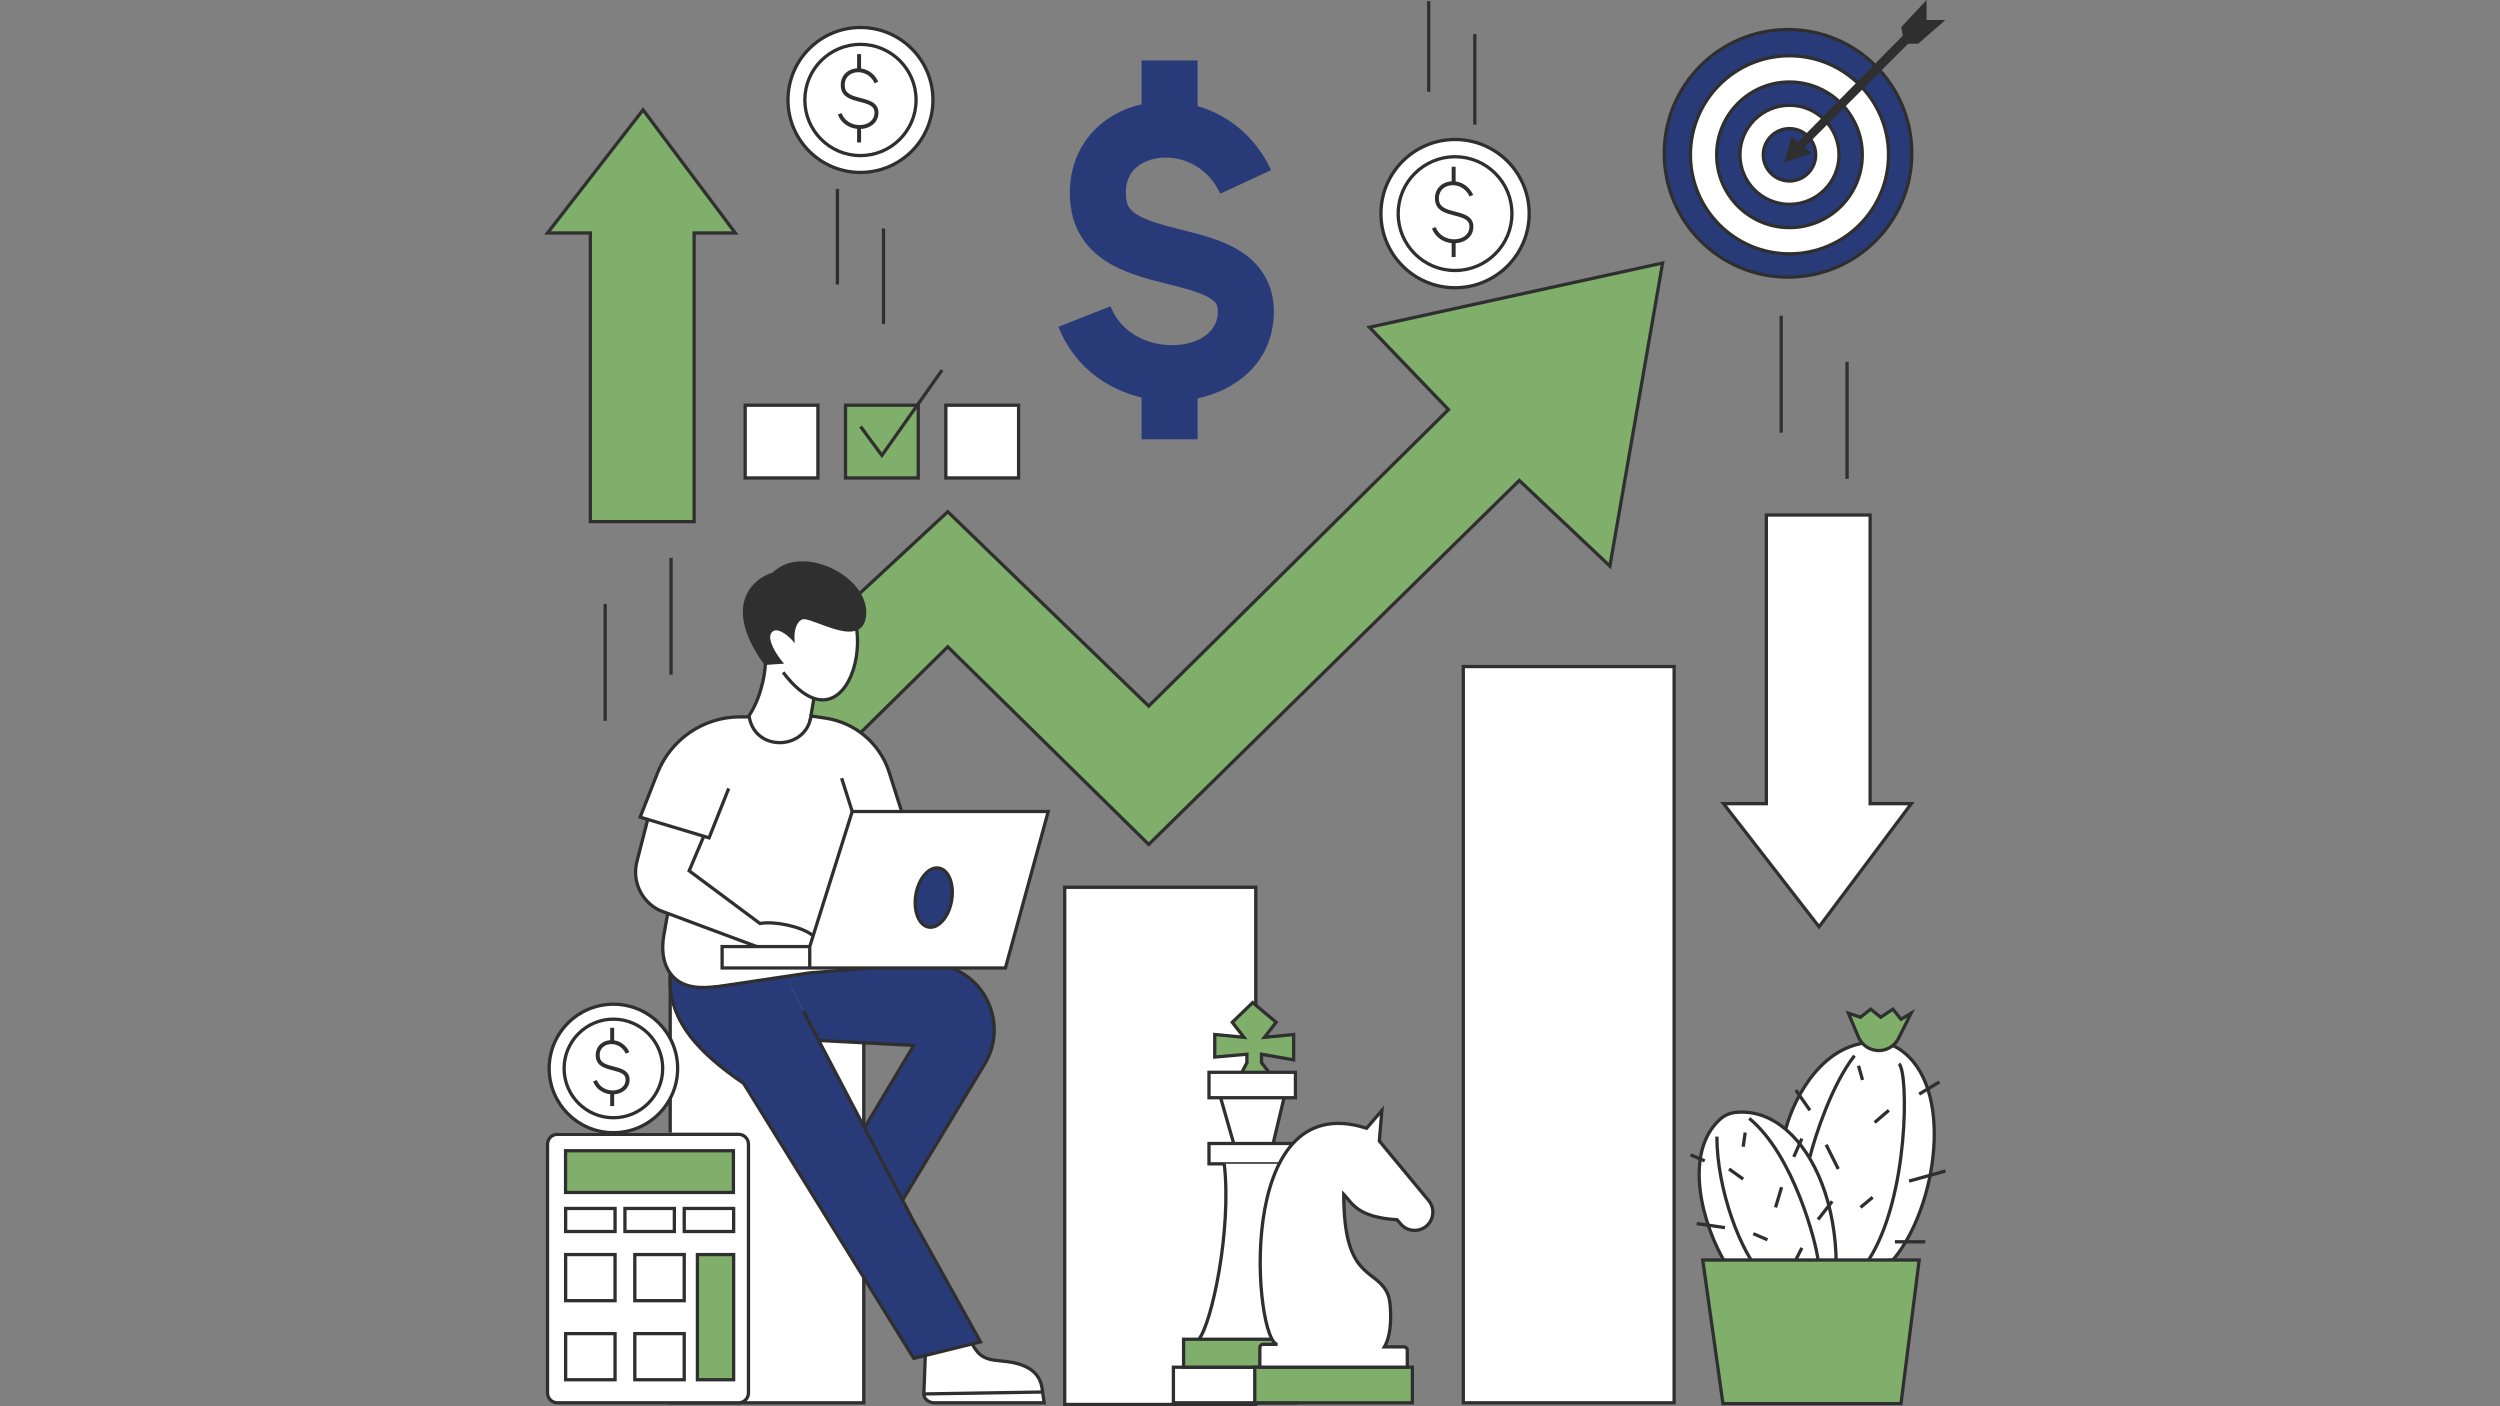 <svg xmlns="http://www.w3.org/2000/svg" xmlns:xlink="http://www.w3.org/1999/xlink" width="1920" zoomAndPan="magnify" viewBox="0 0 1440 810" height="1080" preserveAspectRatio="xMidYMid meet" version="1.0"><rect x="0" y="0" width="1440" height="810" fill="#808080" stroke="none"/><defs><clipPath id="a1ff6411fa"><path d="M 313.477 61 L 426 61 L 426 302 L 313.477 302 Z M 313.477 61 " clip-rule="nonzero"/></clipPath></defs><path fill="#80af6b" d="M 545.91 372.555 L 481.395 436.117 L 444.699 388.684 L 545.91 294.758 L 661.652 406.707 L 834.316 235.938 L 788.777 188.504 L 957.648 151.504 L 927.289 326.066 L 875.113 276.734 L 661.652 486.398 Z M 545.91 372.555 " fill-opacity="1" fill-rule="nonzero"/><path fill="#2f2f2f" d="M 958.828 150.273 L 927.926 327.969 L 875.125 278.051 L 661.652 487.73 L 545.91 373.887 L 481.301 437.543 L 443.418 388.574 L 545.922 293.453 L 661.645 405.383 L 832.988 235.922 L 786.922 187.941 Z M 790.637 189.066 L 835.652 235.957 L 661.66 408.035 L 545.898 296.066 L 445.98 388.789 L 481.496 434.691 L 545.91 371.223 L 661.652 485.07 L 875.102 275.418 L 926.66 324.164 L 956.477 152.734 Z M 790.637 189.066 " fill-opacity="1" fill-rule="evenodd"/><path fill="#293a79" d="M 1101.207 88.328 C 1101.207 127.707 1069.281 159.629 1029.902 159.629 C 990.523 159.629 958.602 127.707 958.602 88.328 C 958.602 48.949 990.523 17.023 1029.902 17.023 C 1069.281 17.023 1101.207 48.949 1101.207 88.328 Z M 1101.207 88.328 " fill-opacity="1" fill-rule="nonzero"/><path fill="#2f2f2f" d="M 1029.902 17.973 C 991.047 17.973 959.551 49.473 959.551 88.328 C 959.551 127.184 991.047 158.684 1029.902 158.684 C 1068.758 158.684 1100.258 127.184 1100.258 88.328 C 1100.258 49.473 1068.758 17.973 1029.902 17.973 Z M 957.652 88.328 C 957.652 48.426 990 16.074 1029.902 16.074 C 1069.805 16.074 1102.156 48.426 1102.156 88.328 C 1102.156 128.23 1069.805 160.578 1029.902 160.578 C 990 160.578 957.652 128.23 957.652 88.328 Z M 957.652 88.328 " fill-opacity="1" fill-rule="evenodd"/><path fill="#ffffff" d="M 1087.785 89.168 C 1087.785 120.672 1062.25 146.207 1030.742 146.207 C 999.242 146.207 973.703 120.672 973.703 89.168 C 973.703 57.664 999.242 32.125 1030.742 32.125 C 1062.25 32.125 1087.785 57.664 1087.785 89.168 Z M 1087.785 89.168 " fill-opacity="1" fill-rule="nonzero"/><path fill="#2f2f2f" d="M 1030.742 33.074 C 999.766 33.074 974.652 58.188 974.652 89.168 C 974.652 120.145 999.766 145.258 1030.742 145.258 C 1061.723 145.258 1086.836 120.145 1086.836 89.168 C 1086.836 58.188 1061.723 33.074 1030.742 33.074 Z M 972.754 89.168 C 972.754 57.137 998.719 31.176 1030.742 31.176 C 1062.773 31.176 1088.734 57.137 1088.734 89.168 C 1088.734 121.195 1062.773 147.156 1030.742 147.156 C 998.719 147.156 972.754 121.195 972.754 89.168 Z M 972.754 89.168 " fill-opacity="1" fill-rule="evenodd"/><path fill="#293a79" d="M 1072.684 89.168 C 1072.684 112.332 1053.902 131.109 1030.738 131.109 C 1007.574 131.109 988.797 112.332 988.797 89.168 C 988.797 66.004 1007.574 47.223 1030.738 47.223 C 1053.902 47.223 1072.684 66.004 1072.684 89.168 Z M 1072.684 89.168 " fill-opacity="1" fill-rule="nonzero"/><path fill="#2f2f2f" d="M 1030.738 48.172 C 1008.098 48.172 989.746 66.527 989.746 89.168 C 989.746 111.809 1008.098 130.16 1030.738 130.16 C 1053.379 130.16 1071.734 111.809 1071.734 89.168 C 1071.734 66.527 1053.379 48.172 1030.738 48.172 Z M 987.848 89.168 C 987.848 65.477 1007.051 46.273 1030.738 46.273 C 1054.43 46.273 1073.633 65.477 1073.633 89.168 C 1073.633 112.855 1054.43 132.059 1030.738 132.059 C 1007.051 132.059 987.848 112.855 987.848 89.168 Z M 987.848 89.168 " fill-opacity="1" fill-rule="evenodd"/><path fill="#ffffff" d="M 1059.262 89.168 C 1059.262 104.918 1046.492 117.688 1030.742 117.688 C 1014.988 117.688 1002.219 104.918 1002.219 89.168 C 1002.219 73.414 1014.988 60.645 1030.742 60.645 C 1046.492 60.645 1059.262 73.414 1059.262 89.168 Z M 1059.262 89.168 " fill-opacity="1" fill-rule="nonzero"/><path fill="#2f2f2f" d="M 1030.742 61.594 C 1015.512 61.594 1003.168 73.938 1003.168 89.168 C 1003.168 104.395 1015.512 116.738 1030.742 116.738 C 1045.969 116.738 1058.312 104.395 1058.312 89.168 C 1058.312 73.938 1045.969 61.594 1030.742 61.594 Z M 1001.27 89.168 C 1001.27 72.891 1014.465 59.695 1030.742 59.695 C 1047.016 59.695 1060.211 72.891 1060.211 89.168 C 1060.211 105.441 1047.016 118.637 1030.742 118.637 C 1014.465 118.637 1001.27 105.441 1001.27 89.168 Z M 1001.27 89.168 " fill-opacity="1" fill-rule="evenodd"/><path fill="#293a79" d="M 1045.844 89.168 C 1045.844 97.508 1039.082 104.266 1030.742 104.266 C 1022.402 104.266 1015.641 97.508 1015.641 89.168 C 1015.641 80.828 1022.402 74.066 1030.742 74.066 C 1039.082 74.066 1045.844 80.828 1045.844 89.168 Z M 1045.844 89.168 " fill-opacity="1" fill-rule="nonzero"/><path fill="#2f2f2f" d="M 1030.742 75.016 C 1022.926 75.016 1016.59 81.352 1016.59 89.168 C 1016.59 96.98 1022.926 103.316 1030.742 103.316 C 1038.559 103.316 1044.895 96.98 1044.895 89.168 C 1044.895 81.352 1038.559 75.016 1030.742 75.016 Z M 1014.691 89.168 C 1014.691 80.305 1021.879 73.117 1030.742 73.117 C 1039.605 73.117 1046.789 80.305 1046.789 89.168 C 1046.789 98.031 1039.605 105.215 1030.742 105.215 C 1021.879 105.215 1014.691 98.031 1014.691 89.168 Z M 1014.691 89.168 " fill-opacity="1" fill-rule="evenodd"/><path fill="#2f2f2f" d="M 1035.781 82.945 L 1097.016 20.871 L 1096.176 15.836 L 1108.762 2.414 L 1108.762 12.48 L 1117.988 12.48 L 1104.566 24.227 L 1098.691 24.227 L 1038.297 84.625 L 1041.652 87.98 L 1029.07 92.172 L 1032.422 80.43 Z M 1035.781 82.945 " fill-opacity="1" fill-rule="nonzero"/><path fill="#2f2f2f" d="M 1027.66 93.641 L 1043.406 88.395 L 1039.637 84.625 L 1099.082 25.176 L 1104.922 25.176 L 1120.512 11.531 L 1109.707 11.531 L 1109.707 0.016 L 1095.16 15.531 L 1096 20.547 L 1035.684 81.688 L 1031.887 78.844 Z M 1030.473 90.703 L 1032.957 82.016 L 1035.871 84.203 L 1098.027 21.191 L 1097.188 16.145 L 1107.809 4.812 L 1107.809 13.43 L 1115.461 13.43 L 1104.207 23.277 L 1098.297 23.277 L 1036.953 84.625 L 1039.895 87.562 Z M 1030.473 90.703 " fill-opacity="1" fill-rule="evenodd"/><path fill="#293a79" d="M 657.551 60.066 L 657.551 34.812 L 689.805 34.812 L 689.805 61.129 C 706.961 66.086 722.957 78.176 732.145 98.012 L 702.879 111.57 C 695.309 95.234 679.801 89.23 666.98 91.094 C 660.598 92.023 655.652 94.797 652.633 98.375 C 649.836 101.695 647.715 106.816 648.762 114.855 C 649.297 118.965 651.164 121.664 656.488 124.523 C 662.637 127.824 670.809 129.887 681.598 132.609 C 681.906 132.684 682.211 132.762 682.52 132.84 L 682.578 132.855 C 692.449 135.348 705.504 138.641 715.574 145.418 C 720.988 149.059 726.094 154.027 729.539 160.867 C 733.004 167.746 734.234 175.426 733.594 183.586 C 731.484 210.309 711.016 224.926 689.805 229.477 L 689.805 253.016 L 657.551 253.016 L 657.551 228.977 C 637.75 224.25 618.719 211.254 609.648 188.23 L 639.66 176.406 C 645.625 191.547 660.738 199.211 676.172 198.773 C 692.316 198.312 700.727 190.066 701.434 181.051 C 701.695 177.77 701.125 176.156 700.73 175.375 C 700.316 174.551 699.5 173.477 697.57 172.184 C 692.98 169.094 685.695 166.91 674.625 164.117 C 673.879 163.93 673.113 163.734 672.324 163.539 C 662.93 161.188 651.055 158.219 641.23 152.941 C 629.578 146.688 619.016 136.258 616.773 119.012 C 614.664 102.766 618.855 88.391 627.977 77.578 C 635.766 68.344 646.379 62.609 657.551 60.066 Z M 657.551 60.066 " fill-opacity="1" fill-rule="evenodd"/><path fill="#ffffff" d="M 429.219 233.398 L 471.117 233.398 L 471.117 275.297 L 429.219 275.297 Z M 429.219 233.398 " fill-opacity="1" fill-rule="nonzero"/><path fill="#2f2f2f" d="M 428.27 232.449 L 472.066 232.449 L 472.066 276.246 L 428.27 276.246 Z M 430.168 234.344 L 430.168 274.348 L 470.168 274.348 L 470.168 234.344 Z M 430.168 234.344 " fill-opacity="1" fill-rule="evenodd"/><path fill="#80af6b" d="M 487.012 233.398 L 528.91 233.398 L 528.91 275.297 L 487.012 275.297 Z M 487.012 233.398 " fill-opacity="1" fill-rule="nonzero"/><path fill="#2f2f2f" d="M 486.062 232.449 L 529.859 232.449 L 529.859 276.246 L 486.062 276.246 Z M 487.961 234.344 L 487.961 274.348 L 527.961 274.348 L 527.961 234.344 Z M 487.961 234.344 " fill-opacity="1" fill-rule="evenodd"/><path fill="#ffffff" d="M 544.805 233.398 L 586.703 233.398 L 586.703 275.297 L 544.805 275.297 Z M 544.805 233.398 " fill-opacity="1" fill-rule="nonzero"/><path fill="#2f2f2f" d="M 543.855 232.449 L 587.652 232.449 L 587.652 276.246 L 543.855 276.246 Z M 545.754 234.344 L 545.754 274.348 L 585.758 274.348 L 585.758 234.344 Z M 545.754 234.344 " fill-opacity="1" fill-rule="evenodd"/><path fill="#2f2f2f" d="M 543.41 213.715 L 507.98 263.914 L 494.918 246.242 L 496.441 245.117 L 507.941 260.676 L 541.859 212.625 Z M 543.41 213.715 " fill-opacity="1" fill-rule="evenodd"/><path fill="#ffffff" d="M 1017.422 462.914 L 1017.422 296.656 L 1077.188 296.656 L 1077.188 462.914 L 1100.906 462.914 L 1047.777 533.836 L 992.754 462.914 Z M 1017.422 462.914 " fill-opacity="1" fill-rule="nonzero"/><path fill="#2f2f2f" d="M 1016.473 295.707 L 1078.137 295.707 L 1078.137 461.965 L 1102.805 461.965 L 1047.793 535.402 L 990.816 461.965 L 1016.473 461.965 Z M 1018.367 297.605 L 1018.367 463.863 L 994.691 463.863 L 1047.766 532.27 L 1099.012 463.863 L 1076.242 463.863 L 1076.242 297.605 Z M 1018.367 297.605 " fill-opacity="1" fill-rule="evenodd"/><path fill="#2f2f2f" d="M 1025.012 249.223 L 1025.012 181.863 L 1026.906 181.863 L 1026.906 249.223 Z M 1062.957 275.785 L 1062.957 208.426 L 1064.855 208.426 L 1064.855 275.785 Z M 1062.957 275.785 " fill-opacity="1" fill-rule="evenodd"/><path fill="#80af6b" d="M 340.039 134.195 L 340.039 300.453 L 399.809 300.453 L 399.809 134.195 L 423.527 134.195 L 370.398 63.273 L 315.371 134.195 Z M 340.039 134.195 " fill-opacity="1" fill-rule="nonzero"/><g clip-path="url(#a1ff6411fa)"><path fill="#2f2f2f" d="M 339.094 301.402 L 400.758 301.402 L 400.758 135.141 L 425.426 135.141 L 370.414 61.707 L 313.438 135.141 L 339.094 135.141 Z M 340.992 299.504 L 340.992 133.246 L 317.312 133.246 L 370.387 64.84 L 421.633 133.246 L 398.863 133.246 L 398.863 299.504 Z M 340.992 299.504 " fill-opacity="1" fill-rule="evenodd"/></g><path fill="#2f2f2f" d="M 347.629 347.887 L 347.629 415.246 L 349.527 415.246 L 349.527 347.887 Z M 385.578 321.324 L 385.578 388.684 L 387.477 388.684 L 387.477 321.324 Z M 385.578 321.324 " fill-opacity="1" fill-rule="evenodd"/><path fill="#ffffff" d="M 880.805 123.043 C 880.805 146.621 861.691 165.734 838.113 165.734 C 814.535 165.734 795.422 146.621 795.422 123.043 C 795.422 99.465 814.535 80.352 838.113 80.352 C 861.691 80.352 880.805 99.465 880.805 123.043 Z M 880.805 123.043 " fill-opacity="1" fill-rule="nonzero"/><path fill="#2f2f2f" d="M 838.113 81.301 C 815.059 81.301 796.371 99.988 796.371 123.043 C 796.371 146.098 815.059 164.785 838.113 164.785 C 861.168 164.785 879.855 146.098 879.855 123.043 C 879.855 99.988 861.168 81.301 838.113 81.301 Z M 794.473 123.043 C 794.473 98.941 814.012 79.402 838.113 79.402 C 862.215 79.402 881.754 98.941 881.754 123.043 C 881.754 147.145 862.215 166.684 838.113 166.684 C 814.012 166.684 794.473 147.145 794.473 123.043 Z M 794.473 123.043 " fill-opacity="1" fill-rule="evenodd"/><path fill="#2f2f2f" d="M 838.113 91.227 C 820.543 91.227 806.297 105.473 806.297 123.043 C 806.297 140.613 820.543 154.859 838.113 154.859 C 855.684 154.859 869.93 140.613 869.93 123.043 C 869.93 105.473 855.684 91.227 838.113 91.227 Z M 804.398 123.043 C 804.398 104.426 819.496 89.332 838.113 89.332 C 856.734 89.332 871.824 104.426 871.824 123.043 C 871.824 141.66 856.734 156.758 838.113 156.758 C 819.496 156.758 804.398 141.66 804.398 123.043 Z M 804.398 123.043 " fill-opacity="1" fill-rule="evenodd"/><path fill="#2f2f2f" d="M 836.16 104.414 L 836.16 96.039 L 838.438 96.039 L 838.438 104.508 C 842.438 105.047 846.426 107.551 848.559 112.254 L 846.484 113.195 C 844.184 108.117 839.387 106.184 835.363 106.781 C 833.352 107.078 831.582 108.004 830.395 109.441 C 829.223 110.859 828.559 112.863 828.891 115.477 C 829.156 117.57 830.309 118.859 832.059 119.82 C 833.789 120.77 835.98 121.332 838.328 121.938 C 838.461 121.973 838.594 122.008 838.727 122.039 C 841.125 122.66 843.707 123.355 845.613 124.668 C 846.594 125.34 847.434 126.199 847.988 127.324 C 848.543 128.449 848.773 129.766 848.656 131.301 C 848.23 136.844 843.418 139.805 838.438 140.098 L 838.438 148.07 L 836.16 148.07 L 836.16 140.051 C 831.535 139.594 826.84 136.906 824.805 131.621 L 826.93 130.805 C 828.824 135.719 833.539 137.969 837.953 137.84 C 842.414 137.711 846.07 135.227 846.383 131.125 C 846.477 129.93 846.289 129.031 845.945 128.328 C 845.598 127.625 845.055 127.047 844.324 126.543 C 842.809 125.496 840.641 124.887 838.156 124.246 C 837.996 124.203 837.836 124.16 837.672 124.121 C 835.414 123.543 832.953 122.91 830.965 121.816 C 828.758 120.605 827.012 118.766 826.629 115.766 C 826.227 112.586 827.031 109.941 828.641 107.992 C 830.234 106.059 832.547 104.898 835.027 104.527 C 835.402 104.473 835.781 104.434 836.16 104.414 Z M 836.16 104.414 " fill-opacity="1" fill-rule="evenodd"/><path fill="#ffffff" d="M 537.371 57.582 C 537.371 80.637 518.684 99.324 495.629 99.324 C 472.574 99.324 453.887 80.637 453.887 57.582 C 453.887 34.527 472.574 15.84 495.629 15.84 C 518.684 15.84 537.371 34.527 537.371 57.582 Z M 537.371 57.582 " fill-opacity="1" fill-rule="nonzero"/><path fill="#2f2f2f" d="M 495.629 16.785 C 473.098 16.785 454.832 35.051 454.832 57.582 C 454.832 80.113 473.098 98.375 495.629 98.375 C 518.16 98.375 536.422 80.113 536.422 57.582 C 536.422 35.051 518.16 16.785 495.629 16.785 Z M 452.938 57.582 C 452.938 34.004 472.051 14.891 495.629 14.891 C 519.207 14.891 538.32 34.004 538.32 57.582 C 538.32 81.16 519.207 100.273 495.629 100.273 C 472.051 100.273 452.938 81.16 452.938 57.582 Z M 452.938 57.582 " fill-opacity="1" fill-rule="evenodd"/><path fill="#2f2f2f" d="M 495.625 26.496 C 478.457 26.496 464.539 40.414 464.539 57.582 C 464.539 74.75 478.457 88.668 495.625 88.668 C 512.793 88.668 526.715 74.75 526.715 57.582 C 526.715 40.414 512.793 26.496 495.625 26.496 Z M 462.641 57.582 C 462.641 39.363 477.41 24.598 495.625 24.598 C 513.844 24.598 528.609 39.363 528.609 57.582 C 528.609 75.797 513.844 90.566 495.625 90.566 C 477.41 90.566 462.641 75.797 462.641 57.582 Z M 462.641 57.582 " fill-opacity="1" fill-rule="evenodd"/><path fill="#2f2f2f" d="M 493.695 39.344 L 493.695 31.18 L 495.973 31.18 L 495.973 39.438 C 499.887 39.969 503.781 42.422 505.863 47.023 L 503.793 47.965 C 501.547 43.012 496.867 41.121 492.945 41.707 C 490.984 41.996 489.258 42.898 488.102 44.297 C 486.961 45.68 486.312 47.633 486.637 50.18 C 486.895 52.219 488.016 53.473 489.723 54.41 C 491.41 55.336 493.551 55.887 495.848 56.477 C 495.977 56.512 496.105 56.543 496.234 56.578 C 498.582 57.184 501.109 57.863 502.98 59.148 C 503.941 59.809 504.762 60.652 505.309 61.754 C 505.852 62.863 506.078 64.156 505.965 65.656 C 505.543 71.086 500.844 73.988 495.973 74.281 L 495.973 82.051 L 493.695 82.051 L 493.695 74.234 C 489.172 73.777 484.586 71.148 482.594 65.977 L 484.719 65.16 C 486.566 69.953 491.164 72.152 495.477 72.027 C 499.828 71.898 503.387 69.473 503.691 65.48 C 503.785 64.316 503.598 63.441 503.266 62.762 C 502.93 62.078 502.402 61.516 501.688 61.023 C 500.211 60.008 498.094 59.41 495.668 58.781 C 495.508 58.742 495.352 58.699 495.191 58.66 C 492.984 58.094 490.574 57.477 488.625 56.406 C 486.465 55.219 484.754 53.41 484.379 50.469 C 483.98 47.355 484.77 44.762 486.348 42.848 C 487.91 40.953 490.18 39.816 492.613 39.453 C 492.969 39.398 493.332 39.363 493.695 39.344 Z M 493.695 39.344 " fill-opacity="1" fill-rule="evenodd"/><path fill="#2f2f2f" d="M 481.398 163.836 L 481.398 108.812 L 483.297 108.812 L 483.297 163.836 Z M 507.961 186.605 L 507.961 131.582 L 509.859 131.582 L 509.859 186.605 Z M 507.961 186.605 " fill-opacity="1" fill-rule="evenodd"/><path fill="#2f2f2f" d="M 821.984 52.836 L 821.984 0.66 L 823.883 0.66 L 823.883 52.836 Z M 848.551 71.812 L 848.551 19.633 L 850.445 19.633 L 850.445 71.812 Z M 848.551 71.812 " fill-opacity="1" fill-rule="evenodd"/><path fill="#ffffff" d="M 386.039 564.195 L 497.527 564.195 L 497.527 808.012 L 386.039 808.012 Z M 386.039 564.195 " fill-opacity="1" fill-rule="nonzero"/><path fill="#2f2f2f" d="M 385.094 563.246 L 498.473 563.246 L 498.473 808.961 L 385.094 808.961 Z M 386.988 565.145 L 386.988 807.066 L 496.578 807.066 L 496.578 565.145 Z M 386.988 565.145 " fill-opacity="1" fill-rule="evenodd"/><path fill="#ffffff" d="M 613.27 511.066 L 723.32 511.066 L 723.32 808.961 L 613.27 808.961 Z M 613.27 511.066 " fill-opacity="1" fill-rule="nonzero"/><path fill="#2f2f2f" d="M 612.32 510.117 L 724.27 510.117 L 724.27 809.91 L 612.32 809.91 Z M 614.219 512.016 L 614.219 808.012 L 722.371 808.012 L 722.371 512.016 Z M 614.219 512.016 " fill-opacity="1" fill-rule="evenodd"/><path fill="#ffffff" d="M 842.855 383.938 L 964.293 383.938 L 964.293 808.012 L 842.855 808.012 Z M 842.855 383.938 " fill-opacity="1" fill-rule="nonzero"/><path fill="#2f2f2f" d="M 841.91 382.988 L 965.242 382.988 L 965.242 808.961 L 841.91 808.961 Z M 843.805 384.887 L 843.805 807.066 L 963.344 807.066 L 963.344 384.887 Z M 843.805 384.887 " fill-opacity="1" fill-rule="evenodd"/><path fill="#ffffff" d="M 601.461 808.012 L 537.922 808.012 C 535.125 808.012 532.008 805.703 532.137 802.906 C 532.535 793.887 532.98 780.059 533.188 773.004 C 537.516 772.004 553.344 773.539 558.117 770.938 C 563.148 780.043 564.941 782.98 576.598 783.898 C 597.086 785.512 599.859 794.656 600.539 801.801 Z M 601.461 808.012 " fill-opacity="1" fill-rule="nonzero"/><path fill="#2f2f2f" d="M 558.492 769.652 L 558.949 770.477 C 561.492 775.082 563.109 777.898 565.461 779.742 C 567.77 781.551 570.898 782.496 576.676 782.953 C 587.039 783.77 593.113 786.504 596.676 790.109 C 600.234 793.715 601.133 798.043 601.484 801.684 L 602.562 808.961 L 537.926 808.961 C 536.281 808.961 534.594 808.293 533.328 807.238 C 532.062 806.184 531.109 804.645 531.188 802.863 C 531.59 793.852 532.031 780.031 532.238 772.977 L 532.262 772.242 L 532.973 772.078 C 534.172 771.801 536.074 771.715 538.223 771.676 C 539.355 771.656 540.617 771.652 541.926 771.648 C 543.094 771.645 544.297 771.637 545.477 771.621 C 548.016 771.59 550.543 771.508 552.719 771.273 C 554.93 771.039 556.648 770.66 557.664 770.105 Z M 599.484 800.871 C 599.082 797.664 598.133 794.285 595.324 791.441 C 592.207 788.285 586.648 785.641 576.527 784.844 C 570.648 784.379 567.051 783.398 564.289 781.234 C 561.73 779.227 559.988 776.266 557.711 772.164 C 556.41 772.668 554.723 772.969 552.918 773.16 C 550.652 773.402 548.055 773.488 545.5 773.52 C 544.266 773.535 543.062 773.539 541.906 773.543 C 540.629 773.547 539.406 773.555 538.258 773.574 C 536.531 773.602 535.113 773.668 534.113 773.801 C 533.906 780.785 533.504 793.25 533.129 801.941 Z M 533.191 803.84 C 533.395 804.543 533.863 805.215 534.539 805.781 C 535.5 806.578 536.77 807.066 537.926 807.066 L 600.363 807.066 L 599.727 802.762 Z M 533.191 803.84 " fill-opacity="1" fill-rule="evenodd"/><path fill="#ffffff" d="M 440.844 382.074 C 440.812 388.066 437.879 405.539 428.449 416.105 C 445.734 440 456.52 439.25 465.121 423.816 L 468.812 402.25 C 486.27 408.172 496.422 382.949 493.414 362.082 C 496.043 360.91 497.789 358.312 498.012 353.492 C 498.98 332.621 462.098 314.086 445.574 330.617 C 434.066 334.004 417.016 349.031 440.844 382.074 Z M 440.844 382.074 " fill-opacity="1" fill-rule="nonzero"/><path fill="#2f2f2f" d="M 491.812 339.387 C 495.289 343.672 497.293 348.523 497.066 353.449 C 496.852 358.043 495.223 360.234 493.027 361.215 C 491.105 362.074 488.539 362.098 485.57 361.57 C 482.625 361.047 479.422 360.004 476.301 358.879 C 475.191 358.477 474.086 358.062 473.004 357.656 C 471.09 356.938 469.258 356.254 467.656 355.738 C 466.395 355.328 465.223 355.012 464.207 354.852 C 463.215 354.699 462.234 354.676 461.438 355 C 458.766 356.09 457.305 358.594 456.539 361.055 C 456.066 362.578 455.828 364.156 455.746 365.543 C 454.352 364.289 452.609 362.988 450.812 362.145 C 449.508 361.531 448.105 361.117 446.734 361.195 C 445.328 361.273 444.016 361.867 442.98 363.148 C 441.914 364.465 441.629 366.121 441.777 367.809 C 441.918 369.488 442.5 371.289 443.27 373.027 C 444.508 375.805 446.293 378.559 447.855 380.625 L 441.305 381.094 C 429.758 364.918 428.293 353.355 430.859 345.52 C 433.457 337.594 440.285 333.16 445.84 331.527 L 446.074 331.461 L 446.242 331.289 C 454.098 323.43 466.949 323.789 477.953 328.887 C 483.422 331.426 488.336 335.098 491.812 339.387 Z M 441.77 382.961 L 451.625 382.258 L 450.441 380.836 C 448.762 378.816 446.457 375.531 445.004 372.258 C 444.277 370.617 443.785 369.035 443.664 367.645 C 443.547 366.258 443.801 365.148 444.453 364.34 C 445.141 363.492 445.949 363.141 446.84 363.086 C 447.773 363.035 448.855 363.316 450.004 363.859 C 452.301 364.941 454.59 366.926 455.988 368.438 L 457.801 370.402 L 457.629 367.734 C 457.535 366.223 457.66 363.832 458.352 361.621 C 459.043 359.391 460.246 357.535 462.152 356.758 C 462.457 356.633 463.016 356.59 463.914 356.727 C 464.785 356.863 465.848 357.148 467.07 357.543 C 468.641 358.047 470.391 358.703 472.273 359.41 C 473.363 359.816 474.492 360.242 475.656 360.66 C 478.797 361.797 482.125 362.887 485.238 363.438 C 487.855 363.902 490.422 364.012 492.629 363.375 C 493.816 373.32 492.027 384.09 487.949 391.766 C 485.832 395.75 483.133 398.832 479.984 400.574 C 476.863 402.301 473.234 402.746 469.117 401.352 C 464.078 399.641 458.254 395.152 451.836 386.711 L 450.324 387.859 C 456.555 396.051 462.402 400.816 467.742 402.871 L 464.211 423.496 C 459.969 431.051 455.445 434.543 450.18 433.77 C 447.453 433.371 444.379 431.824 440.875 428.836 C 437.5 425.957 433.781 421.789 429.66 416.156 C 434.219 410.805 437.211 403.926 439.078 397.645 C 440.848 391.707 441.633 386.23 441.77 382.961 Z M 469.566 403.473 C 473.758 404.629 477.578 404.07 480.902 402.234 C 484.473 400.262 487.398 396.848 489.625 392.656 C 493.98 384.461 495.805 373.051 494.449 362.625 C 497.121 361.141 498.742 358.219 498.961 353.535 C 499.215 348.023 496.969 342.73 493.285 338.191 C 489.605 333.648 484.445 329.809 478.75 327.168 C 467.5 321.949 453.758 321.277 445.074 329.777 C 439.164 331.582 431.867 336.344 429.055 344.93 C 426.215 353.602 428.051 365.859 439.891 382.375 C 439.828 385.355 439.09 390.953 437.262 397.105 C 435.363 403.473 432.324 410.336 427.738 415.473 L 427.23 416.043 L 427.68 416.66 C 432.023 422.668 435.992 427.164 439.645 430.281 C 443.297 433.395 446.695 435.176 449.902 435.648 C 456.469 436.609 461.609 432.059 465.945 424.277 L 466.023 424.137 Z M 469.566 403.473 " fill-opacity="1" fill-rule="evenodd"/><path fill="#2f2f2f" d="M 443.719 363.746 C 447.16 359.488 453.797 364.672 456.688 367.793 C 456.48 364.602 457.219 357.746 461.797 355.879 C 467.523 353.547 497.051 374.363 498.016 353.492 C 498.98 332.621 462.102 314.086 445.578 330.617 C 434.07 334.004 417.016 349.031 440.844 382.074 L 449.715 381.445 C 446.285 377.316 440.281 368 443.719 363.746 Z M 443.719 363.746 " fill-opacity="1" fill-rule="nonzero"/><path fill="#ffffff" d="M 466.219 412.398 C 466.219 431.375 434.91 433.273 431.551 412.91 L 426.332 412.91 C 405.266 412.91 386.348 425.805 378.645 445.41 L 368.723 470.672 L 373.086 471.984 L 366.859 496.297 C 363.957 507.625 369.496 519.422 380.066 524.426 L 384.598 526.102 L 382.363 538.777 C 381.023 546.363 381.652 554.484 385.953 560.484 C 386.797 561.66 387.781 562.754 388.918 563.75 C 392.391 566.773 396.535 569.27 400.969 569.789 C 402.086 569.918 403.215 569.805 404.328 569.637 L 466.219 560.398 L 509.742 556.918 L 519.348 467.426 L 512.195 444.91 C 506.918 428.281 492.602 416.133 475.336 413.625 Z M 466.219 412.398 " fill-opacity="1" fill-rule="nonzero"/><path fill="#293a79" d="M 564.742 772.91 L 526.316 782.398 L 428.27 623.965 C 382.73 596.449 385.191 569.887 385.949 560.484 C 386.793 561.66 387.781 562.754 388.918 563.75 C 392.824 567.156 397.59 568.938 402.656 568.938 L 452.664 562.422 L 471.59 599.297 L 497.957 649.578 L 519.848 691.32 L 526.316 703.656 Z M 564.742 772.91 " fill-opacity="1" fill-rule="nonzero"/><path fill="#293a79" d="M 526.32 602.141 L 471.59 599.297 L 452.461 562.453 L 466.219 560.398 L 531.445 555.18 C 535.375 554.867 539.324 555.164 543.16 556.059 C 568.402 561.949 580.555 590.75 567.16 612.941 L 519.852 691.32 L 497.957 649.578 Z M 526.32 602.141 " fill-opacity="1" fill-rule="nonzero"/><path fill="#2f2f2f" d="M 466.363 411.32 L 475.473 412.688 C 493.098 415.246 507.711 427.648 513.102 444.621 L 520.25 467.141 L 518.441 467.711 L 511.293 445.195 C 506.121 428.914 492.105 417.02 475.199 414.566 L 475.195 414.562 L 467.949 413.477 C 466.09 423.363 457.82 428.527 449.574 428.711 C 441.266 428.895 432.816 424.039 430.762 413.859 L 426.332 413.859 C 405.656 413.859 387.09 426.512 379.531 445.758 L 369.984 470.062 L 407.867 481.434 L 418.852 453.793 L 420.613 454.496 L 408.988 483.75 L 405.918 482.828 L 398.125 501.262 L 437.992 530.934 C 442.16 530.238 448.031 530.68 453.664 531.898 C 459.477 533.156 465.23 535.285 468.703 538.035 L 467.527 539.523 C 464.391 537.039 458.973 534.988 453.262 533.75 C 447.559 532.52 441.766 532.141 437.934 532.871 L 437.527 532.945 L 395.797 501.895 L 404.09 482.281 L 373.762 473.176 L 367.777 496.531 C 364.992 507.406 370.301 518.73 380.438 523.551 L 436.191 544.332 L 435.527 546.109 L 385.332 527.398 L 383.297 538.941 C 381.98 546.398 382.633 554.223 386.723 559.93 C 387.523 561.051 388.461 562.09 389.543 563.035 C 393.109 566.145 397.598 567.445 402.484 567.773 C 407.383 568.102 412.598 567.445 417.551 566.703 L 466.109 559.457 L 531.371 554.238 C 535.395 553.914 539.445 554.219 543.379 555.133 C 569.246 561.168 581.703 590.691 567.973 613.434 L 520.938 691.355 L 527.148 703.195 L 527.156 703.215 L 566.176 773.535 L 525.875 783.484 L 427.57 624.637 C 405.773 609.918 395.098 597.031 389.891 586.199 C 384.957 575.934 384.98 567.594 385 561.539 C 385 561.285 385.004 561.031 385.004 560.785 C 380.656 554.523 380.086 546.223 381.43 538.613 L 383.527 526.727 L 379.699 525.297 L 379.664 525.281 C 368.68 520.086 362.926 507.832 365.941 496.062 L 371.941 472.629 L 367.465 471.285 L 377.762 445.062 C 385.605 425.094 404.875 411.961 426.332 411.961 L 432.355 411.961 L 432.488 412.754 C 434.078 422.395 441.793 426.988 449.531 426.812 C 457.281 426.641 464.883 421.688 466.227 412.266 Z M 386.898 563.121 C 386.914 568.926 387.266 576.359 391.602 585.375 C 396.629 595.84 407.07 608.531 428.801 623.176 L 428.969 623.293 L 526.762 781.312 L 563.312 772.285 L 525.48 704.094 L 461.793 582.66 L 463.473 581.781 L 472.18 598.379 L 527.941 601.277 L 499.047 649.609 L 519.906 689.391 L 566.348 612.453 C 579.41 590.812 567.559 562.727 542.945 556.98 C 539.203 556.109 535.352 555.82 531.523 556.125 L 466.328 561.344 L 417.828 568.582 C 412.875 569.32 407.48 570.008 402.355 569.668 C 397.223 569.324 392.281 567.941 388.297 564.465 C 387.801 564.035 387.336 563.586 386.898 563.121 Z M 498.012 647.641 L 524.695 603.008 L 473.199 600.332 Z M 489.98 467.711 L 483.879 448.496 L 485.688 447.922 L 491.789 467.141 Z M 489.98 467.711 " fill-opacity="1" fill-rule="evenodd"/><path fill="#ffffff" d="M 490.887 467.426 L 603.781 467.426 L 579.113 557.555 L 415.938 557.555 L 415.938 545.219 L 466.41 545.219 Z M 490.887 467.426 " fill-opacity="1" fill-rule="nonzero"/><path fill="#2f2f2f" d="M 490.188 466.477 L 605.023 466.477 L 579.84 558.5 L 414.988 558.5 L 414.988 544.27 L 465.715 544.27 Z M 465.461 546.168 L 416.887 546.168 L 416.887 556.605 L 465.461 556.605 Z M 467.359 556.605 L 578.391 556.605 L 602.539 468.375 L 491.582 468.375 L 467.359 545.367 Z M 467.359 556.605 " fill-opacity="1" fill-rule="evenodd"/><path fill="#293a79" d="M 548.129 518.789 C 546.5 528.172 540.574 534.98 534.895 533.992 C 529.215 533.008 525.938 524.602 527.566 515.219 C 529.199 505.832 535.125 499.027 540.801 500.012 C 546.48 501.004 549.762 509.406 548.129 518.789 Z M 548.129 518.789 " fill-opacity="1" fill-rule="nonzero"/><path fill="#2f2f2f" d="M 533.379 504.348 C 531.117 506.949 529.289 510.828 528.5 515.379 C 527.707 519.93 528.117 524.199 529.371 527.41 C 530.633 530.641 532.668 532.645 535.055 533.059 C 537.441 533.473 540.035 532.273 542.312 529.66 C 544.578 527.059 546.402 523.18 547.191 518.629 C 547.984 514.078 547.574 509.809 546.32 506.598 C 545.059 503.367 543.023 501.363 540.637 500.949 C 538.25 500.535 535.656 501.734 533.379 504.348 Z M 531.949 503.105 C 534.461 500.219 537.668 498.508 540.961 499.082 C 544.254 499.652 546.695 502.344 548.09 505.91 C 549.488 509.492 549.902 514.121 549.062 518.953 C 548.223 523.785 546.27 528.004 543.742 530.902 C 541.23 533.789 538.023 535.5 534.73 534.93 C 531.438 534.355 528.996 531.664 527.605 528.098 C 526.207 524.516 525.789 519.887 526.629 515.055 C 527.469 510.223 529.422 506.004 531.949 503.105 Z M 531.949 503.105 " fill-opacity="1" fill-rule="evenodd"/><path fill="#ffffff" d="M 994.746 728.996 C 980.41 706.078 969.199 664.121 990.789 644.664 C 993.246 642.449 996.383 641.094 999.676 640.754 C 1010.129 639.676 1020.004 643.285 1028.543 650.48 C 1033.285 632.465 1050.285 598.977 1081.664 600.355 C 1085.883 600.539 1090.055 601.734 1093.609 604.012 C 1126.484 625.066 1115.746 695.895 1090.301 725.762 L 1057.672 729.258 Z M 994.746 728.996 " fill-opacity="1" fill-rule="nonzero"/><path fill="#2f2f2f" d="M 1028.02 648.82 C 1019.578 642.113 1009.867 638.75 999.582 639.809 C 996.098 640.168 992.77 641.605 990.156 643.961 C 979.027 653.992 976.445 669.73 978.359 685.645 C 980.273 701.586 986.711 717.934 993.949 729.5 L 994.227 729.945 L 1057.723 730.207 L 1090.781 726.668 L 1091.027 726.379 C 1103.914 711.254 1113.008 685.867 1114.773 661.652 C 1116.539 637.488 1111.023 614.035 1094.125 603.211 C 1090.414 600.836 1086.074 599.598 1081.707 599.406 C 1065.629 598.699 1053.273 606.941 1044.391 617.535 C 1035.969 627.582 1030.594 639.812 1028.02 648.82 Z M 1029.617 650.145 C 1046.785 664.945 1058.387 693.918 1058.621 728.203 L 1089.828 724.859 C 1102.258 710.082 1111.148 685.285 1112.883 661.512 C 1114.633 637.531 1109.082 615.043 1093.102 604.809 C 1089.699 602.633 1085.699 601.48 1081.625 601.301 C 1066.328 600.633 1054.492 608.445 1045.844 618.754 C 1037.375 628.855 1032.039 641.273 1029.617 650.145 Z M 1056.723 728.305 C 1056.512 694.016 1044.805 665.414 1027.938 651.203 C 1019.559 644.148 1009.93 640.652 999.777 641.699 C 996.676 642.016 993.73 643.293 991.426 645.371 C 980.969 654.797 978.363 669.762 980.242 685.422 C 982.094 700.852 988.289 716.723 995.281 728.051 Z M 1035.766 689.699 C 1029.195 673.129 1019.594 655.258 1006.973 644.93 L 1008.172 643.461 C 1021.184 654.105 1030.93 672.359 1037.527 689 C 1044.129 705.652 1047.656 720.891 1048.137 725.668 L 1046.246 725.855 C 1045.793 721.316 1042.328 706.258 1035.766 689.699 Z M 1035.766 689.699 " fill-opacity="1" fill-rule="evenodd"/><path fill="#80af6b" d="M 1070.453 597.344 L 1064.668 583.602 L 1071.66 585.934 L 1077.484 581.27 L 1083.309 585.934 L 1090.301 581.27 L 1094.965 587.098 L 1100.789 583.602 L 1093.543 598.098 C 1091.535 602.113 1087.559 604.773 1083.078 605.094 C 1077.645 605.48 1072.566 602.363 1070.453 597.344 Z M 1070.453 597.344 " fill-opacity="1" fill-rule="nonzero"/><path fill="#2f2f2f" d="M 1090.504 580 L 1095.191 585.855 L 1103.102 581.113 L 1094.395 598.52 C 1092.238 602.836 1087.965 605.695 1083.148 606.039 C 1077.312 606.457 1071.855 603.105 1069.586 597.711 L 1062.984 582.039 L 1071.473 584.867 L 1077.488 580.055 L 1083.367 584.758 Z M 1090.109 582.543 L 1083.266 587.105 L 1077.488 582.484 L 1071.855 586.996 L 1066.359 585.164 L 1071.332 596.977 C 1073.289 601.621 1077.984 604.504 1083.016 604.145 C 1087.16 603.852 1090.84 601.391 1092.699 597.672 L 1098.488 586.09 L 1094.746 588.336 Z M 1090.109 582.543 " fill-opacity="1" fill-rule="evenodd"/><path fill="#2f2f2f" d="M 1071.91 622.316 L 1069.582 614.16 L 1071.406 613.637 L 1073.734 621.793 Z M 1117.59 624.031 L 1105.938 631.023 L 1104.961 629.398 L 1116.617 622.406 Z M 1035.148 627.336 L 1043.305 638.992 L 1041.75 640.078 L 1033.594 628.426 Z M 1088.59 640.254 L 1080.434 647.246 L 1079.199 645.805 L 1087.355 638.812 Z M 1057.992 673.75 L 1051 659.766 L 1052.699 658.918 L 1059.688 672.902 Z M 1120.852 675.406 L 1099.879 681.23 L 1099.371 679.402 L 1120.348 673.578 Z M 1079.258 690.367 L 1072.266 696.195 L 1071.051 694.738 L 1078.043 688.91 Z M 1108.945 716.223 L 1091.469 716.223 L 1091.469 714.324 L 1108.945 714.324 Z M 1108.945 716.223 " fill-opacity="1" fill-rule="evenodd"/><path fill="#2f2f2f" d="M 1006.18 652.484 L 1005.016 660.641 L 1003.137 660.375 L 1004.301 652.219 Z M 1038.734 656.23 L 1034.074 666.719 L 1032.34 665.949 L 1037 655.461 Z M 981.562 669.539 L 973.406 666.043 L 974.152 664.297 L 982.309 667.793 Z M 1003.523 679.922 L 995.367 674.098 L 996.473 672.555 L 1004.629 678.383 Z M 1027.125 684.086 L 1023.629 695.738 L 1021.812 695.195 L 1025.305 683.539 Z M 1056.094 692.555 L 1047.938 703.039 L 1046.441 701.875 L 1054.598 691.387 Z M 977.41 703.848 L 993.723 706.18 L 993.453 708.059 L 977.141 705.727 Z M 1010.277 709.742 L 1018.434 713.238 L 1017.688 714.98 L 1009.527 711.484 Z M 1038.719 719.195 L 1035.219 726.188 L 1033.523 725.34 L 1037.02 718.348 Z M 1038.719 719.195 " fill-opacity="1" fill-rule="evenodd"/><path fill="#2f2f2f" d="M 1052.5 639.188 C 1048.125 650.062 1044.992 660.391 1043.449 666.562 L 1041.609 666.105 C 1043.172 659.848 1046.332 649.438 1050.738 638.48 C 1055.141 627.535 1060.812 615.98 1067.414 607.488 L 1068.914 608.656 C 1062.469 616.941 1056.875 628.305 1052.5 639.188 Z M 1096.844 657.539 C 1094.684 680.738 1088.898 708.02 1077.117 726.277 L 1075.523 725.25 C 1087.051 707.383 1092.801 680.477 1094.953 657.363 C 1096.027 645.82 1096.199 635.273 1095.758 627.332 C 1095.539 623.359 1095.164 620.062 1094.684 617.633 C 1094.438 616.414 1094.172 615.438 1093.895 614.711 C 1093.605 613.953 1093.348 613.59 1093.195 613.461 L 1094.41 612.004 C 1094.953 612.457 1095.352 613.207 1095.668 614.035 C 1096 614.898 1096.289 615.984 1096.543 617.262 C 1097.051 619.812 1097.43 623.207 1097.652 627.227 C 1098.102 635.273 1097.926 645.918 1096.844 657.539 Z M 1096.844 657.539 " fill-opacity="1" fill-rule="evenodd"/><path fill="#2f2f2f" d="M 996.535 701.66 C 991.441 686.906 987.977 669.961 987.977 654.684 L 989.875 654.684 C 989.875 669.703 993.285 686.434 998.328 701.043 C 1003.383 715.676 1010.023 728.039 1016.398 734.414 L 1015.055 735.754 C 1008.379 729.078 1001.621 716.391 996.535 701.66 Z M 996.535 701.66 " fill-opacity="1" fill-rule="evenodd"/><path fill="#80af6b" d="M 1105.457 725.762 L 980.773 725.762 L 992.426 808.496 L 1094.969 808.496 Z M 1105.457 725.762 " fill-opacity="1" fill-rule="nonzero"/><path fill="#2f2f2f" d="M 979.68 724.816 L 1106.531 724.816 L 1095.805 809.445 L 991.598 809.445 Z M 981.863 726.711 L 993.25 807.547 L 1094.129 807.547 L 1104.379 726.711 Z M 981.863 726.711 " fill-opacity="1" fill-rule="evenodd"/><path fill="#ffffff" d="M 711.027 660.113 L 702.242 629.363 L 740.312 629.363 L 732.992 660.113 Z M 711.027 660.113 " fill-opacity="1" fill-rule="nonzero"/><path fill="#2f2f2f" d="M 700.98 628.418 L 741.512 628.418 L 733.738 661.062 L 710.309 661.062 Z M 703.496 630.312 L 711.738 659.164 L 732.238 659.164 L 739.109 630.312 Z M 703.496 630.312 " fill-opacity="1" fill-rule="evenodd"/><path fill="#ffffff" d="M 696.383 658.652 L 746.168 658.652 L 746.168 670.367 L 696.383 670.367 Z M 696.383 658.652 " fill-opacity="1" fill-rule="nonzero"/><path fill="#2f2f2f" d="M 695.434 657.703 L 747.117 657.703 L 747.117 671.316 L 695.434 671.316 Z M 697.332 659.602 L 697.332 669.418 L 745.219 669.418 L 745.219 659.602 Z M 697.332 659.602 " fill-opacity="1" fill-rule="evenodd"/><path fill="#ffffff" d="M 690.527 771.402 C 697.848 762.621 709.562 708.438 705.168 670.367 L 746.234 670.367 L 737.387 771.402 Z M 690.527 771.402 " fill-opacity="1" fill-rule="nonzero"/><path fill="#ffffff" d="M 675.879 787.512 L 746.168 787.512 L 746.168 808.012 L 675.879 808.012 Z M 675.879 787.512 " fill-opacity="1" fill-rule="nonzero"/><path fill="#2f2f2f" d="M 674.93 786.566 L 747.117 786.566 L 747.117 808.961 L 674.93 808.961 Z M 676.828 788.461 L 676.828 807.066 L 745.219 807.066 L 745.219 788.461 Z M 676.828 788.461 " fill-opacity="1" fill-rule="evenodd"/><path fill="#80af6b" d="M 737.383 771.402 L 681.738 771.402 L 681.738 787.512 L 737.383 787.512 Z M 737.383 771.402 " fill-opacity="1" fill-rule="nonzero"/><path fill="#2f2f2f" d="M 701.305 731.707 C 704.594 712.355 706.406 689.387 704.227 670.473 L 706.113 670.258 C 708.32 689.418 706.477 712.578 703.176 732.027 C 701.523 741.758 699.5 750.582 697.43 757.535 C 696.395 761.012 695.34 764.031 694.309 766.473 C 693.652 768.027 692.996 769.371 692.34 770.457 L 738.332 770.457 L 738.332 788.461 L 680.789 788.461 L 680.789 770.457 L 690.066 770.457 C 690.82 769.438 691.668 767.852 692.562 765.734 C 693.559 763.379 694.586 760.426 695.613 756.992 C 697.656 750.129 699.664 741.383 701.305 731.707 Z M 682.688 772.352 L 682.688 786.566 L 736.434 786.566 L 736.434 772.352 Z M 682.688 772.352 " fill-opacity="1" fill-rule="evenodd"/><path fill="#80af6b" d="M 709.793 588.84 L 716.527 597.5 L 699.691 595.875 L 699.691 608.863 L 718.211 607.242 L 718.211 612.113 L 714.844 618.605 L 731.68 618.605 L 726.629 612.113 L 726.629 607.242 L 745.148 610.488 L 745.148 595.875 L 728.312 597.5 L 735.047 588.84 L 721.578 577.477 Z M 709.793 588.84 " fill-opacity="1" fill-rule="nonzero"/><path fill="#2f2f2f" d="M 721.535 576.199 L 736.355 588.703 L 730.414 596.344 L 746.098 594.832 L 746.098 611.617 L 727.578 608.371 L 727.578 611.785 L 733.617 619.555 L 713.281 619.555 L 717.262 611.879 L 717.262 608.273 L 698.742 609.898 L 698.742 594.832 L 714.426 596.344 L 708.52 588.75 Z M 721.621 578.754 L 711.062 588.93 L 718.629 598.656 L 700.641 596.922 L 700.641 607.828 L 719.16 606.203 L 719.16 612.34 L 716.402 617.656 L 729.742 617.656 L 725.68 612.438 L 725.68 606.109 L 744.199 609.359 L 744.199 596.922 L 726.211 598.656 L 733.738 588.977 Z M 721.621 578.754 " fill-opacity="1" fill-rule="evenodd"/><path fill="#80af6b" d="M 722.738 787.512 L 813.527 787.512 L 813.527 808.012 L 722.738 808.012 Z M 722.738 787.512 " fill-opacity="1" fill-rule="nonzero"/><path fill="#2f2f2f" d="M 721.789 786.566 L 814.477 786.566 L 814.477 808.961 L 721.789 808.961 Z M 723.688 788.461 L 723.688 807.066 L 812.578 807.066 L 812.578 788.461 Z M 723.688 788.461 " fill-opacity="1" fill-rule="evenodd"/><path fill="#ffffff" d="M 735.914 774.332 C 722.738 774.332 709.559 624.973 787.164 649.863 L 795.953 639.613 L 794.488 657.188 L 822.902 691.52 C 826.613 696.004 825.969 702.652 821.465 706.336 C 817.051 709.945 810.562 709.375 806.852 705.043 L 804.738 702.582 C 781.309 701.117 778.676 692.625 773.988 687.938 C 773.988 736.312 791.254 730.43 798.621 743.848 C 800.055 746.453 800.57 749.457 800.797 752.426 C 801.539 762.258 800.477 770.695 797.418 775.797 L 808.699 775.797 C 809.746 775.797 810.598 776.648 810.598 777.695 L 810.598 787.512 L 725.664 787.512 L 725.664 776.23 C 725.664 775.184 726.516 774.332 727.562 774.332 Z M 735.914 774.332 " fill-opacity="1" fill-rule="nonzero"/><path fill="#2f2f2f" d="M 797.145 636.77 L 795.469 656.879 L 823.633 690.918 C 827.68 695.805 826.977 703.051 822.066 707.07 C 817.254 711.008 810.176 710.383 806.129 705.66 L 804.277 703.504 C 792.703 702.734 786.105 700.234 781.793 697.246 C 779.617 695.738 778.059 694.129 776.758 692.617 C 776.277 692.059 775.848 691.535 775.441 691.035 C 775.273 690.832 775.113 690.637 774.953 690.445 C 775.242 712.762 779.418 722.602 784.27 728.395 C 786.449 730.996 788.785 732.812 791.109 734.617 C 791.488 734.914 791.871 735.207 792.25 735.508 C 794.93 737.617 797.516 739.863 799.453 743.391 C 800.984 746.176 801.512 749.34 801.742 752.355 C 802.426 761.402 801.613 769.441 799.004 774.852 L 808.699 774.852 C 810.27 774.852 811.547 776.125 811.547 777.695 L 811.547 788.461 L 724.715 788.461 L 724.715 776.23 C 724.715 774.66 725.992 773.387 727.562 773.387 L 732.82 773.387 C 732.781 773.332 732.742 773.277 732.703 773.227 C 731.824 772.031 731.008 770.344 730.258 768.289 C 728.758 764.164 727.453 758.355 726.512 751.512 C 724.625 737.824 724.164 719.844 726.555 702.633 C 728.945 685.453 734.199 668.887 743.859 658.176 C 748.707 652.801 754.668 648.898 761.918 647.145 C 769.016 645.43 777.281 645.793 786.852 648.773 Z M 735.914 773.387 L 735.914 775.281 L 727.562 775.281 C 727.039 775.281 726.613 775.707 726.613 776.23 L 726.613 786.566 L 809.648 786.566 L 809.648 777.695 C 809.648 777.172 809.223 776.746 808.699 776.746 L 795.742 776.746 L 796.605 775.309 C 799.512 770.469 800.59 762.277 799.848 752.496 C 799.629 749.574 799.125 746.73 797.789 744.305 C 796.043 741.125 793.707 739.07 791.078 737 C 790.711 736.711 790.34 736.422 789.965 736.133 C 787.641 734.328 785.137 732.383 782.812 729.613 C 777.367 723.109 773.039 712.219 773.039 687.938 L 773.039 685.648 L 774.66 687.266 C 775.453 688.062 776.219 688.992 776.992 689.938 C 777.387 690.418 777.785 690.902 778.195 691.379 C 779.438 692.82 780.879 694.305 782.875 695.688 C 786.863 698.449 793.191 700.91 804.797 701.633 L 805.199 701.66 L 807.57 704.426 C 810.945 708.363 816.848 708.887 820.863 705.602 C 824.961 702.25 825.547 696.203 822.172 692.125 L 793.512 657.496 L 794.766 642.461 L 787.477 650.961 L 786.875 650.77 C 777.305 647.699 769.199 647.336 762.363 648.988 C 755.531 650.641 749.895 654.316 745.27 659.445 C 735.988 669.738 730.809 685.848 728.438 702.895 C 726.07 719.914 726.523 737.719 728.391 751.254 C 729.324 758.027 730.605 763.691 732.043 767.641 C 732.762 769.617 733.504 771.117 734.23 772.102 C 734.98 773.121 735.559 773.387 735.914 773.387 Z M 735.914 773.387 " fill-opacity="1" fill-rule="evenodd"/><path fill="#ffffff" d="M 696.383 617.648 L 746.168 617.648 L 746.168 632.293 L 696.383 632.293 Z M 696.383 617.648 " fill-opacity="1" fill-rule="nonzero"/><path fill="#2f2f2f" d="M 695.434 616.703 L 747.117 616.703 L 747.117 633.242 L 695.434 633.242 Z M 697.332 618.598 L 697.332 631.344 L 745.219 631.344 L 745.219 618.598 Z M 697.332 618.598 " fill-opacity="1" fill-rule="evenodd"/><path fill="#ffffff" d="M 316.254 658.016 C 316.254 654.926 318.754 652.426 321.84 652.426 L 425.797 652.426 C 428.883 652.426 431.387 654.926 431.387 658.016 L 431.012 802.422 C 431.012 805.512 428.508 808.012 425.422 808.012 L 321.465 808.012 C 318.379 808.012 315.875 805.512 315.875 802.422 Z M 316.254 658.016 " fill-opacity="1" fill-rule="nonzero"/><path fill="#80af6b" d="M 325.754 662.82 L 422.445 662.82 L 422.445 686.855 L 325.754 686.855 Z M 325.754 662.82 " fill-opacity="1" fill-rule="nonzero"/><path fill="#2f2f2f" d="M 324.805 661.875 L 423.395 661.875 L 423.395 687.805 L 324.805 687.805 Z M 326.703 663.77 L 326.703 685.906 L 421.496 685.906 L 421.496 663.77 Z M 326.703 663.77 " fill-opacity="1" fill-rule="evenodd"/><path fill="#2f2f2f" d="M 324.859 695.117 L 355.219 695.117 L 355.219 710.297 L 324.859 710.297 Z M 326.758 697.016 L 326.758 708.398 L 353.32 708.398 L 353.32 697.016 Z M 326.758 697.016 " fill-opacity="1" fill-rule="evenodd"/><path fill="#2f2f2f" d="M 324.859 721.68 L 355.219 721.68 L 355.219 750.141 L 324.859 750.141 Z M 326.758 723.578 L 326.758 748.246 L 353.32 748.246 L 353.32 723.578 Z M 326.758 723.578 " fill-opacity="1" fill-rule="evenodd"/><path fill="#2f2f2f" d="M 324.859 767.219 L 355.219 767.219 L 355.219 795.68 L 324.859 795.68 Z M 326.758 769.117 L 326.758 793.781 L 353.32 793.781 L 353.32 769.117 Z M 326.758 769.117 " fill-opacity="1" fill-rule="evenodd"/><path fill="#2f2f2f" d="M 364.707 767.219 L 395.066 767.219 L 395.066 795.68 L 364.707 795.68 Z M 366.602 769.117 L 366.602 793.781 L 393.168 793.781 L 393.168 769.117 Z M 366.602 769.117 " fill-opacity="1" fill-rule="evenodd"/><path fill="#2f2f2f" d="M 364.707 721.68 L 395.066 721.68 L 395.066 750.141 L 364.707 750.141 Z M 366.602 723.578 L 366.602 748.246 L 393.168 748.246 L 393.168 723.578 Z M 366.602 723.578 " fill-opacity="1" fill-rule="evenodd"/><path fill="#80af6b" d="M 401.707 722.629 L 422.578 722.629 L 422.578 794.73 L 401.707 794.73 Z M 401.707 722.629 " fill-opacity="1" fill-rule="nonzero"/><path fill="#2f2f2f" d="M 400.758 721.68 L 423.527 721.68 L 423.527 795.68 L 400.758 795.68 Z M 402.656 723.578 L 402.656 793.781 L 421.629 793.781 L 421.629 723.578 Z M 402.656 723.578 " fill-opacity="1" fill-rule="evenodd"/><path fill="#2f2f2f" d="M 393.168 695.117 L 423.527 695.117 L 423.527 710.297 L 393.168 710.297 Z M 395.066 697.016 L 395.066 708.398 L 421.629 708.398 L 421.629 697.016 Z M 395.066 697.016 " fill-opacity="1" fill-rule="evenodd"/><path fill="#2f2f2f" d="M 359.016 695.117 L 389.371 695.117 L 389.371 710.297 L 359.016 710.297 Z M 360.91 697.016 L 360.91 708.398 L 387.477 708.398 L 387.477 697.016 Z M 360.91 697.016 " fill-opacity="1" fill-rule="evenodd"/><path fill="#ffffff" d="M 390.32 615.426 C 390.32 635.859 373.758 652.426 353.32 652.426 C 332.887 652.426 316.32 635.859 316.32 615.426 C 316.32 594.988 332.887 578.426 353.32 578.426 C 373.758 578.426 390.32 594.988 390.32 615.426 Z M 390.32 615.426 " fill-opacity="1" fill-rule="nonzero"/><path fill="#2f2f2f" d="M 353.32 579.375 C 333.41 579.375 317.27 595.516 317.27 615.426 C 317.27 635.336 333.41 651.477 353.32 651.477 C 373.23 651.477 389.371 635.336 389.371 615.426 C 389.371 595.516 373.23 579.375 353.32 579.375 Z M 315.371 615.426 C 315.371 594.465 332.363 577.477 353.32 577.477 C 374.281 577.477 391.27 594.465 391.27 615.426 C 391.27 636.383 374.281 653.371 353.32 653.371 C 332.363 653.371 315.371 636.383 315.371 615.426 Z M 315.371 615.426 " fill-opacity="1" fill-rule="evenodd"/><path fill="#2f2f2f" d="M 353.32 587.977 C 338.164 587.977 325.875 600.266 325.875 615.426 C 325.875 630.582 338.164 642.871 353.32 642.871 C 368.48 642.871 380.77 630.582 380.77 615.426 C 380.77 600.266 368.48 587.977 353.32 587.977 Z M 323.977 615.426 C 323.977 599.219 337.117 586.082 353.32 586.082 C 369.527 586.082 382.664 599.219 382.664 615.426 C 382.664 631.629 369.527 644.77 353.32 644.77 C 337.117 644.77 323.977 631.629 323.977 615.426 Z M 323.977 615.426 " fill-opacity="1" fill-rule="evenodd"/><path fill="#2f2f2f" d="M 351.477 599.137 L 351.477 592.023 L 353.754 592.023 L 353.754 599.23 C 357.227 599.738 360.668 601.941 362.512 606.012 L 360.438 606.953 C 358.773 603.273 355.582 601.539 352.566 601.402 C 350.5 601.305 348.562 601.965 347.242 603.207 C 345.949 604.426 345.152 606.289 345.48 608.852 C 345.703 610.602 346.66 611.684 348.148 612.5 C 349.629 613.312 351.512 613.797 353.555 614.32 C 353.664 614.352 353.777 614.383 353.891 614.41 C 355.965 614.945 358.23 615.551 359.91 616.707 C 360.777 617.301 361.523 618.062 362.016 619.066 C 362.512 620.07 362.715 621.242 362.609 622.594 C 362.234 627.449 358.078 630.035 353.754 630.348 L 353.754 637.113 L 351.477 637.113 L 351.477 630.301 C 347.473 629.859 343.418 627.504 341.648 622.914 L 343.773 622.098 C 345.309 626.086 349.023 628.02 352.641 628.098 C 356.695 628.191 360.062 626.023 360.34 622.418 C 360.418 621.402 360.258 620.652 359.973 620.074 C 359.688 619.492 359.238 619.008 358.621 618.582 C 357.332 617.695 355.48 617.172 353.32 616.613 C 353.184 616.578 353.039 616.543 352.898 616.504 C 350.945 616.004 348.797 615.449 347.055 614.496 C 345.109 613.43 343.559 611.797 343.219 609.137 C 342.812 605.91 343.82 603.305 345.684 601.551 C 347.234 600.09 349.309 599.281 351.477 599.137 Z M 351.477 599.137 " fill-opacity="1" fill-rule="evenodd"/><path fill="#2f2f2f" d="M 314.426 659.066 C 314.426 655.398 317.398 652.426 321.066 652.426 L 425.422 652.426 C 429.09 652.426 432.066 655.398 432.066 659.066 L 432.066 802.32 C 432.066 805.988 429.09 808.961 425.422 808.961 L 321.066 808.961 C 317.398 808.961 314.426 805.988 314.426 802.32 Z M 321.066 654.32 C 318.445 654.32 316.32 656.445 316.32 659.066 L 316.32 802.32 C 316.32 804.941 318.445 807.066 321.066 807.066 L 425.422 807.066 C 428.043 807.066 430.168 804.941 430.168 802.32 L 430.168 659.066 C 430.168 656.445 428.043 654.32 425.422 654.32 Z M 321.066 654.32 " fill-opacity="1" fill-rule="evenodd"/></svg>